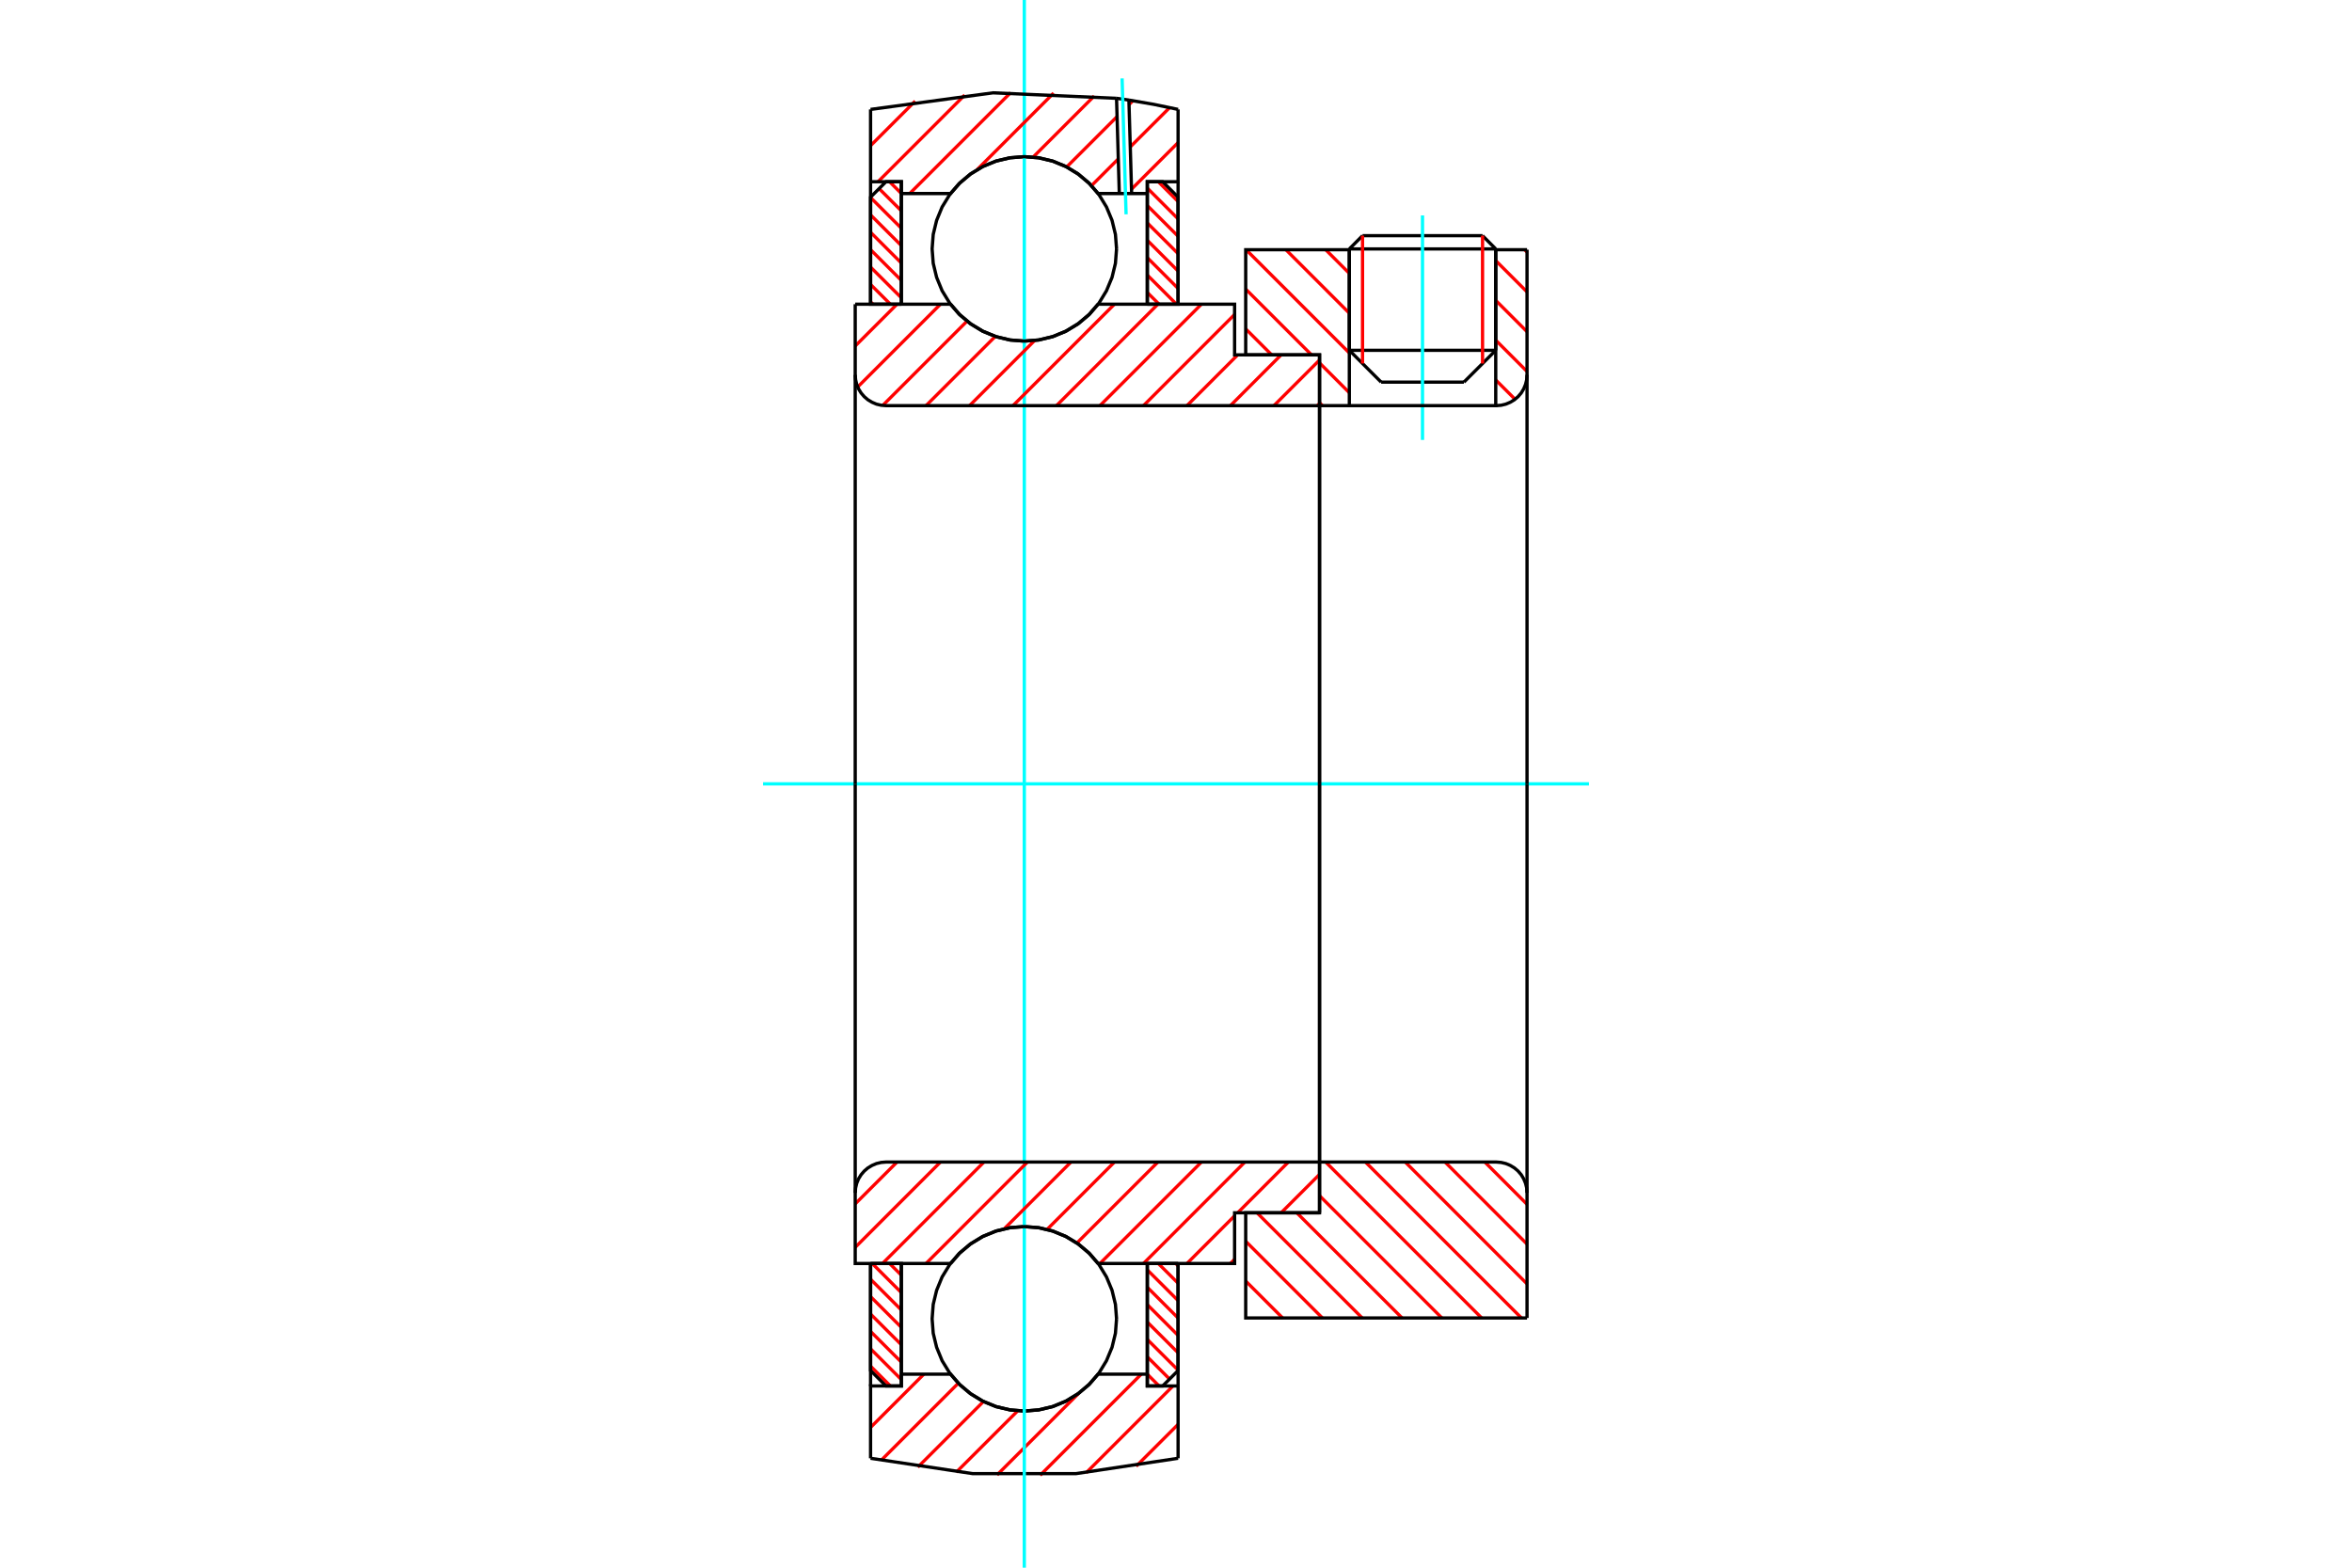 <?xml version="1.0" standalone="no"?>
<!DOCTYPE svg PUBLIC "-//W3C//DTD SVG 1.1//EN"
	"http://www.w3.org/Graphics/SVG/1.1/DTD/svg11.dtd">
<svg xmlns="http://www.w3.org/2000/svg" height="100%" width="100%" viewBox="0 0 36000 24000">
	<rect x="-1800" y="-1200" width="39600" height="26400" style="fill:#FFF"/>
	<g style="fill:none; fill-rule:evenodd" transform="matrix(1 0 0 1 0 0)">
		<g style="fill:none; stroke:#000; stroke-width:50; shape-rendering:geometricPrecision">
			<line x1="22894" y1="3811" x2="20653" y2="3811"/>
			<line x1="20855" y1="3608" x2="22692" y2="3608"/>
			<line x1="20653" y1="5363" x2="22894" y2="5363"/>
			<line x1="22407" y1="5850" x2="21140" y2="5850"/>
			<line x1="20855" y1="3608" x2="20653" y2="3811"/>
			<line x1="22894" y1="3811" x2="22692" y2="3608"/>
			<line x1="22407" y1="5850" x2="22894" y2="5363"/>
			<line x1="20653" y1="5363" x2="21140" y2="5850"/>
			<line x1="20653" y1="3811" x2="20653" y2="5363"/>
			<line x1="22894" y1="5363" x2="22894" y2="3811"/>
		</g>
		<g style="fill:none; stroke:#0FF; stroke-width:50; shape-rendering:geometricPrecision">
			<line x1="21773" y1="6735" x2="21773" y2="3298"/>
		</g>
		<g style="fill:none; stroke:#F00; stroke-width:50; shape-rendering:geometricPrecision">
			<line x1="22692" y1="3608" x2="22692" y2="5565"/>
			<line x1="20855" y1="5565" x2="20855" y2="3608"/>
			<line x1="13325" y1="20915" x2="13628" y2="21218"/>
			<line x1="13325" y1="20649" x2="13796" y2="21120"/>
			<line x1="13325" y1="20383" x2="13796" y2="20853"/>
			<line x1="13325" y1="20117" x2="13796" y2="20587"/>
			<line x1="13325" y1="19850" x2="13796" y2="20321"/>
			<line x1="13325" y1="19584" x2="13796" y2="20055"/>
			<line x1="13350" y1="19343" x2="13796" y2="19789"/>
			<line x1="13616" y1="19343" x2="13796" y2="19522"/>
		</g>
		<g style="fill:none; stroke:#000; stroke-width:50; shape-rendering:geometricPrecision">
			<polyline points="13325,19343 13325,20982 13561,21218 13796,21218 13796,19343 13325,19343"/>
		</g>
		<g style="fill:none; stroke:#0FF; stroke-width:50; shape-rendering:geometricPrecision">
			<line x1="11679" y1="12000" x2="24321" y2="12000"/>
		</g>
		<g style="fill:none; stroke:#F00; stroke-width:50; shape-rendering:geometricPrecision">
			<line x1="13325" y1="4621" x2="13362" y2="4657"/>
			<line x1="13325" y1="4355" x2="13628" y2="4657"/>
			<line x1="13325" y1="4089" x2="13796" y2="4559"/>
			<line x1="13325" y1="3822" x2="13796" y2="4293"/>
			<line x1="13325" y1="3556" x2="13796" y2="4027"/>
			<line x1="13325" y1="3290" x2="13796" y2="3760"/>
			<line x1="13325" y1="3024" x2="13796" y2="3494"/>
			<line x1="13455" y1="2887" x2="13796" y2="3228"/>
			<line x1="13616" y1="2782" x2="13796" y2="2962"/>
		</g>
		<g style="fill:none; stroke:#000; stroke-width:50; shape-rendering:geometricPrecision">
			<polyline points="13796,4657 13796,2782 13561,2782 13325,3018 13325,4657 13796,4657"/>
		</g>
		<g style="fill:none; stroke:#F00; stroke-width:50; shape-rendering:geometricPrecision">
			<line x1="17995" y1="19343" x2="18032" y2="19379"/>
			<line x1="17729" y1="19343" x2="18032" y2="19645"/>
			<line x1="17561" y1="19441" x2="18032" y2="19911"/>
			<line x1="17561" y1="19707" x2="18032" y2="20178"/>
			<line x1="17561" y1="19973" x2="18032" y2="20444"/>
			<line x1="17561" y1="20240" x2="18032" y2="20710"/>
			<line x1="17561" y1="20506" x2="18032" y2="20976"/>
			<line x1="17561" y1="20772" x2="17902" y2="21113"/>
			<line x1="17561" y1="21038" x2="17741" y2="21218"/>
		</g>
		<g style="fill:none; stroke:#000; stroke-width:50; shape-rendering:geometricPrecision">
			<polyline points="18032,19343 18032,20982 17796,21218 17561,21218 17561,19343 18032,19343"/>
		</g>
		<g style="fill:none; stroke:#F00; stroke-width:50; shape-rendering:geometricPrecision">
			<line x1="17729" y1="2782" x2="18032" y2="3085"/>
			<line x1="17561" y1="2880" x2="18032" y2="3351"/>
			<line x1="17561" y1="3147" x2="18032" y2="3617"/>
			<line x1="17561" y1="3413" x2="18032" y2="3883"/>
			<line x1="17561" y1="3679" x2="18032" y2="4150"/>
			<line x1="17561" y1="3945" x2="18032" y2="4416"/>
			<line x1="17561" y1="4211" x2="18007" y2="4657"/>
			<line x1="17561" y1="4478" x2="17741" y2="4657"/>
		</g>
		<g style="fill:none; stroke:#000; stroke-width:50; shape-rendering:geometricPrecision">
			<polyline points="17561,4657 17561,2782 17796,2782 18032,3018 18032,4657 17561,4657"/>
			<polyline points="17090,3810 17073,3589 17021,3374 16936,3169 16821,2980 16677,2812 16508,2668 16319,2552 16115,2467 15899,2416 15678,2398 15458,2416 15242,2467 15037,2552 14849,2668 14680,2812 14536,2980 14420,3169 14336,3374 14284,3589 14267,3810 14284,4031 14336,4246 14420,4451 14536,4640 14680,4809 14849,4952 15037,5068 15242,5153 15458,5205 15678,5222 15899,5205 16115,5153 16319,5068 16508,4952 16677,4809 16821,4640 16936,4451 17021,4246 17073,4031 17090,3810"/>
			<polyline points="17090,20190 17073,19969 17021,19754 16936,19549 16821,19360 16677,19191 16508,19048 16319,18932 16115,18847 15899,18795 15678,18778 15458,18795 15242,18847 15037,18932 14849,19048 14680,19191 14536,19360 14420,19549 14336,19754 14284,19969 14267,20190 14284,20411 14336,20626 14420,20831 14536,21020 14680,21188 14849,21332 15037,21448 15242,21533 15458,21584 15678,21602 15899,21584 16115,21533 16319,21448 16508,21332 16677,21188 16821,21020 16936,20831 17021,20626 17073,20411 17090,20190"/>
		</g>
		<g style="fill:none; stroke:#F00; stroke-width:50; shape-rendering:geometricPrecision">
			<line x1="22727" y1="17790" x2="23373" y2="18437"/>
			<line x1="22118" y1="17790" x2="23373" y2="19046"/>
			<line x1="21509" y1="17790" x2="23373" y2="19655"/>
			<line x1="20900" y1="17790" x2="23287" y2="20177"/>
			<line x1="20291" y1="17790" x2="22678" y2="20177"/>
			<line x1="20197" y1="18305" x2="22069" y2="20177"/>
			<line x1="19849" y1="18567" x2="21460" y2="20177"/>
			<line x1="19240" y1="18567" x2="20850" y2="20177"/>
			<line x1="19067" y1="19003" x2="20241" y2="20177"/>
			<line x1="19067" y1="19612" x2="19632" y2="20177"/>
		</g>
		<g style="fill:none; stroke:#000; stroke-width:50; shape-rendering:geometricPrecision">
			<line x1="23373" y1="12000" x2="23373" y2="20177"/>
			<polyline points="23373,18261 23368,18187 23350,18115 23322,18047 23284,17984 23236,17928 23180,17880 23117,17842 23048,17813 22977,17796 22903,17790 20197,17790 20197,12000"/>
			<polyline points="20197,17790 20197,18567 19067,18567 19067,20177 23373,20177"/>
		</g>
		<g style="fill:none; stroke:#F00; stroke-width:50; shape-rendering:geometricPrecision">
			<line x1="23336" y1="3823" x2="23373" y2="3860"/>
			<line x1="22894" y1="3990" x2="23373" y2="4469"/>
			<line x1="22894" y1="4599" x2="23373" y2="5078"/>
			<line x1="22894" y1="5208" x2="23373" y2="5687"/>
			<line x1="22894" y1="5817" x2="23189" y2="6112"/>
			<line x1="20291" y1="3823" x2="20653" y2="4185"/>
			<line x1="19682" y1="3823" x2="20653" y2="4794"/>
			<line x1="19073" y1="3823" x2="20653" y2="5403"/>
			<line x1="19067" y1="4426" x2="20074" y2="5433"/>
			<line x1="20197" y1="5556" x2="20653" y2="6012"/>
			<line x1="19067" y1="5035" x2="19465" y2="5433"/>
			<line x1="20197" y1="6165" x2="20241" y2="6210"/>
		</g>
		<g style="fill:none; stroke:#000; stroke-width:50; shape-rendering:geometricPrecision">
			<line x1="23373" y1="12000" x2="23373" y2="3823"/>
			<polyline points="22903,6210 22977,6204 23048,6187 23117,6158 23180,6120 23236,6072 23284,6016 23322,5953 23350,5885 23368,5813 23373,5739"/>
			<polyline points="22903,6210 22894,6210 22894,3823"/>
			<polyline points="22894,6210 20653,6210 20653,3823"/>
			<polyline points="20653,6210 20197,6210 20197,12000"/>
			<polyline points="20197,6210 20197,5433 19067,5433 19067,3823 20653,3823"/>
			<line x1="22894" y1="3823" x2="23373" y2="3823"/>
		</g>
		<g style="fill:none; stroke:#F00; stroke-width:50; shape-rendering:geometricPrecision">
			<line x1="18032" y1="21806" x2="17390" y2="22447"/>
			<line x1="17954" y1="21218" x2="16625" y2="22547"/>
			<line x1="17469" y1="21037" x2="15921" y2="22585"/>
			<line x1="16511" y1="21330" x2="15261" y2="22580"/>
			<line x1="15578" y1="21598" x2="14637" y2="22538"/>
			<line x1="15054" y1="21455" x2="14048" y2="22461"/>
			<line x1="14668" y1="21176" x2="13488" y2="22356"/>
			<line x1="14141" y1="21037" x2="13325" y2="21853"/>
		</g>
		<g style="fill:none; stroke:#000; stroke-width:50; shape-rendering:geometricPrecision">
			<polyline points="18032,19343 18032,21218 18032,22325"/>
			<polyline points="13325,22325 14888,22560 16469,22560 18032,22325"/>
			<polyline points="13325,22325 13325,21218 13796,21218 13796,21037 13796,19343"/>
			<polyline points="13796,21037 14549,21037 14693,21201 14860,21340 15047,21453 15249,21535 15461,21585 15678,21602 15896,21585 16108,21535 16310,21453 16497,21340 16664,21201 16808,21037 17561,21037 17561,19343"/>
			<polyline points="17561,21037 17561,21218 18032,21218"/>
			<line x1="13325" y1="21218" x2="13325" y2="19343"/>
		</g>
		<g style="fill:none; stroke:#0FF; stroke-width:50; shape-rendering:geometricPrecision">
			<line x1="15678" y1="24000" x2="15678" y2="0"/>
		</g>
		<g style="fill:none; stroke:#F00; stroke-width:50; shape-rendering:geometricPrecision">
			<line x1="18032" y1="2183" x2="17319" y2="2896"/>
			<line x1="17900" y1="1650" x2="17300" y2="2249"/>
			<line x1="17117" y1="2432" x2="16706" y2="2843"/>
			<line x1="17341" y1="1542" x2="17281" y2="1602"/>
			<line x1="17098" y1="1785" x2="16327" y2="2556"/>
			<line x1="16748" y1="1470" x2="15813" y2="2405"/>
			<line x1="16127" y1="1425" x2="14953" y2="2600"/>
			<line x1="15469" y1="1418" x2="13924" y2="2963"/>
			<line x1="14766" y1="1455" x2="13439" y2="2782"/>
			<line x1="14008" y1="1548" x2="13325" y2="2230"/>
		</g>
		<g style="fill:none; stroke:#000; stroke-width:50; shape-rendering:geometricPrecision">
			<polyline points="13325,4657 13325,2782 13325,1675"/>
			<polyline points="17090,1505 15200,1421 13325,1675"/>
			<polyline points="17279,1532 17185,1518 17090,1505"/>
			<polyline points="18032,1675 17657,1597 17279,1532"/>
			<polyline points="18032,1675 18032,2782 17561,2782 17561,2963 17561,4657"/>
			<polyline points="17561,2963 17321,2963 17132,2963 16808,2963 16664,2799 16497,2660 16310,2547 16108,2465 15896,2415 15678,2398 15461,2415 15249,2465 15047,2547 14860,2660 14693,2799 14549,2963 13796,2963 13796,4657"/>
			<polyline points="13796,2963 13796,2782 13325,2782"/>
			<line x1="18032" y1="2782" x2="18032" y2="4657"/>
		</g>
		<g style="fill:none; stroke:#0FF; stroke-width:50; shape-rendering:geometricPrecision">
			<line x1="17236" y1="3281" x2="17175" y2="1200"/>
		</g>
		<g style="fill:none; stroke:#000; stroke-width:50; shape-rendering:geometricPrecision">
			<line x1="17132" y1="2963" x2="17090" y2="1505"/>
			<line x1="17321" y1="2963" x2="17279" y2="1532"/>
		</g>
		<g style="fill:none; stroke:#F00; stroke-width:50; shape-rendering:geometricPrecision">
			<line x1="20197" y1="17979" x2="19609" y2="18567"/>
			<line x1="18897" y1="19278" x2="18833" y2="19343"/>
			<line x1="19720" y1="17790" x2="18944" y2="18567"/>
			<line x1="18897" y1="18613" x2="18168" y2="19343"/>
			<line x1="19054" y1="17790" x2="17502" y2="19343"/>
			<line x1="18389" y1="17790" x2="16836" y2="19343"/>
			<line x1="17723" y1="17790" x2="16483" y2="19030"/>
			<line x1="17058" y1="17790" x2="16026" y2="18822"/>
			<line x1="16392" y1="17790" x2="15370" y2="18813"/>
			<line x1="15726" y1="17790" x2="14174" y2="19343"/>
			<line x1="15061" y1="17790" x2="13508" y2="19343"/>
			<line x1="14395" y1="17790" x2="13090" y2="19096"/>
			<line x1="13730" y1="17790" x2="13090" y2="18430"/>
		</g>
		<g style="fill:none; stroke:#000; stroke-width:50; shape-rendering:geometricPrecision">
			<line x1="20197" y1="12000" x2="20197" y2="18567"/>
			<polyline points="20197,17790 13560,17790 13487,17796 13415,17813 13347,17842 13284,17880 13228,17928 13180,17984 13141,18047 13113,18115 13096,18187 13090,18261 13090,19343 13560,19343 14549,19343"/>
			<polyline points="16808,19343 16664,19179 16497,19039 16310,18927 16108,18845 15896,18795 15678,18778 15461,18795 15249,18845 15047,18927 14860,19039 14693,19179 14549,19343"/>
			<polyline points="16808,19343 18897,19343 18897,18567 20197,18567"/>
			<line x1="13090" y1="12000" x2="13090" y2="18261"/>
		</g>
		<g style="fill:none; stroke:#F00; stroke-width:50; shape-rendering:geometricPrecision">
			<line x1="20197" y1="6177" x2="20164" y2="6210"/>
			<line x1="20197" y1="5512" x2="19499" y2="6210"/>
			<line x1="19609" y1="5433" x2="18833" y2="6210"/>
			<line x1="18944" y1="5433" x2="18168" y2="6210"/>
			<line x1="18897" y1="4814" x2="17502" y2="6210"/>
			<line x1="18389" y1="4657" x2="16836" y2="6210"/>
			<line x1="17723" y1="4657" x2="16171" y2="6210"/>
			<line x1="17058" y1="4657" x2="15505" y2="6210"/>
			<line x1="15837" y1="5212" x2="14840" y2="6210"/>
			<line x1="15234" y1="5150" x2="14174" y2="6210"/>
			<line x1="14802" y1="4916" x2="13511" y2="6207"/>
			<line x1="14395" y1="4657" x2="13128" y2="5924"/>
			<line x1="13730" y1="4657" x2="13090" y2="5297"/>
		</g>
		<g style="fill:none; stroke:#000; stroke-width:50; shape-rendering:geometricPrecision">
			<line x1="13090" y1="12000" x2="13090" y2="4657"/>
			<polyline points="13090,5739 13096,5813 13113,5885 13141,5953 13180,6016 13228,6072 13284,6120 13347,6158 13415,6187 13487,6204 13560,6210 20197,6210 20197,5433 18897,5433 18897,4657 16808,4657"/>
			<polyline points="14549,4657 14693,4821 14860,4961 15047,5073 15249,5155 15461,5205 15678,5222 15896,5205 16108,5155 16310,5073 16497,4961 16664,4821 16808,4657"/>
			<polyline points="14549,4657 13560,4657 13090,4657"/>
			<line x1="20197" y1="12000" x2="20197" y2="6210"/>
		</g>
	</g>
</svg>
